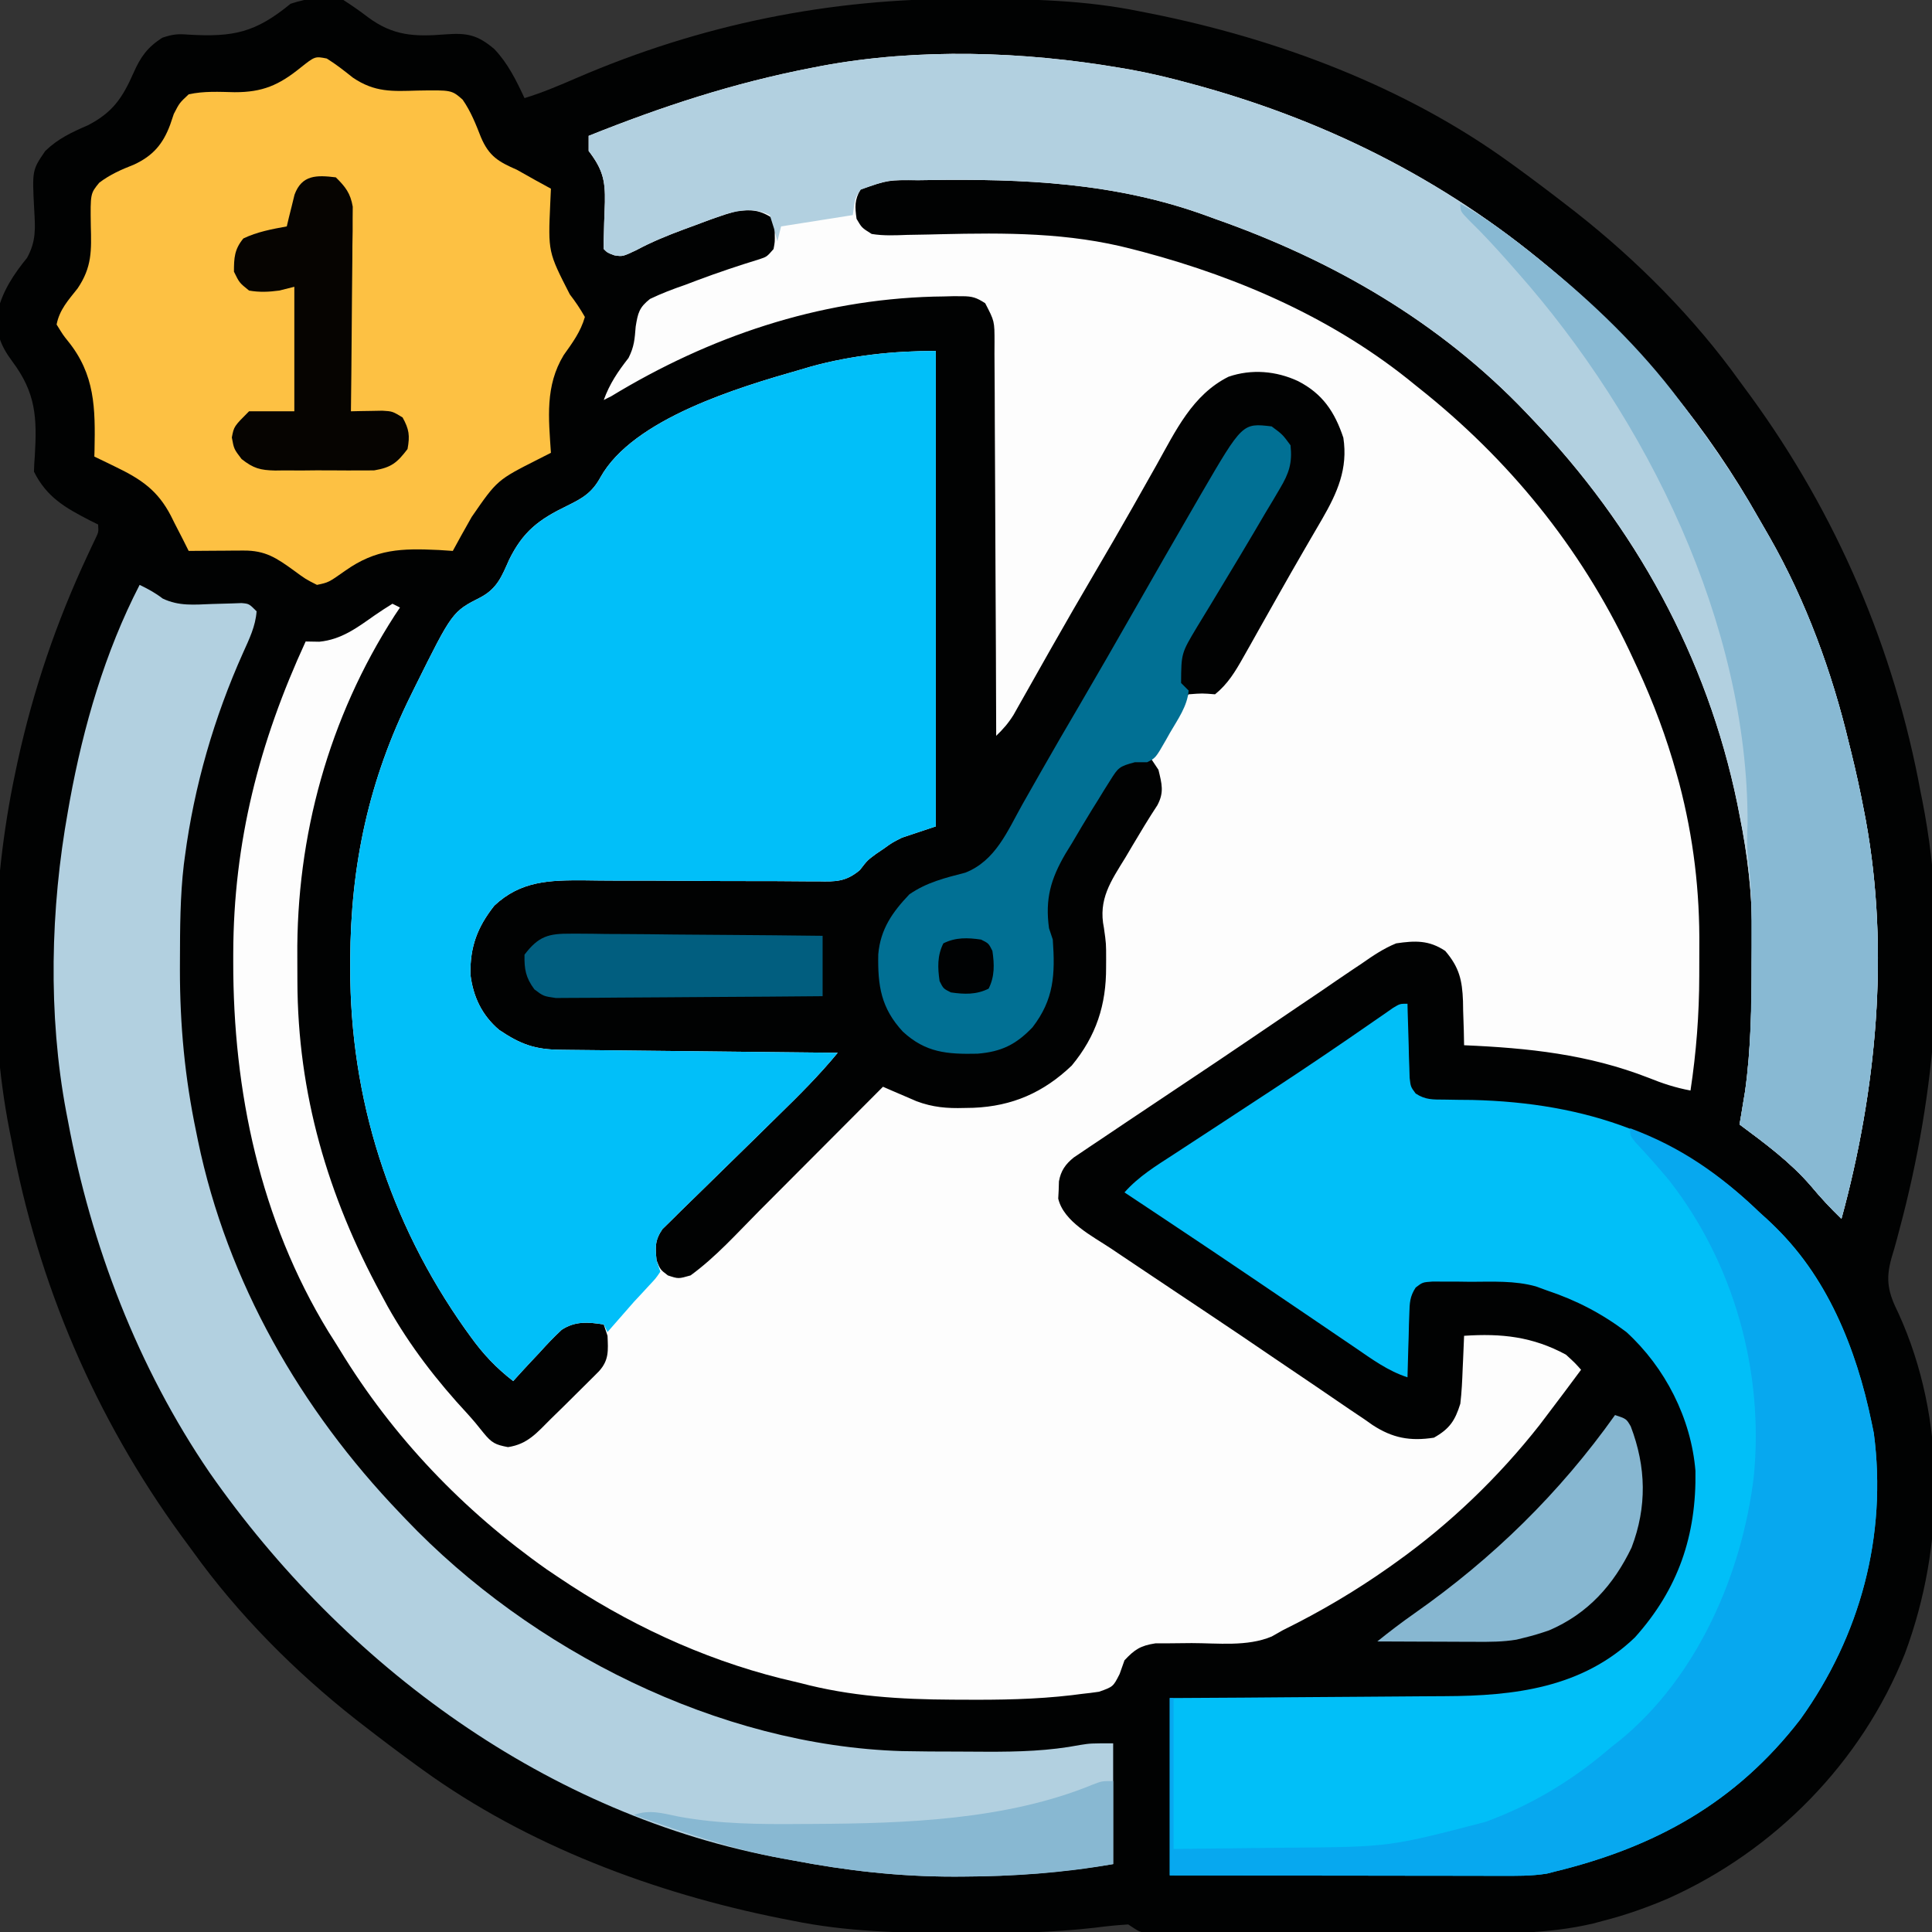 <svg height="512" width="512" xmlns="http://www.w3.org/2000/svg" version="1.1">
<rect width="100%" height="100%" fill="#333333" stroke="none"/>
<path transform="translate(91,0)" fill="#010202" d="M0 0 C2.248 1.441 4.323 2.889 6.438 4.5 C13.144 9.525 18.859 9.767 27.072 9.105 C32.694 8.695 35.506 9.176 40 13 C43.636 16.85 45.783 21.247 48 26 C52.788 24.539 57.304 22.609 61.89 20.624 C94.822 6.452 128.767 -0.448 164.562 -0.312 C166.094 -0.309 166.094 -0.309 167.656 -0.306 C182.296 -0.256 196.613 0.046 211 3 C212.519 3.298 212.519 3.298 214.068 3.602 C247.461 10.28 281.24 22.899 309 43 C309.609 43.441 310.218 43.881 310.846 44.335 C315.625 47.812 320.334 51.372 325 55 C325.813 55.631 325.813 55.631 326.643 56.274 C342.873 69.033 357.972 84.215 370 101 C370.989 102.345 371.979 103.69 372.969 105.035 C395.769 136.342 410.988 171.9 418 210 C418.161 210.801 418.322 211.601 418.487 212.426 C425.71 249.354 422.057 289.829 412.367 325.855 C412.139 326.725 411.911 327.594 411.675 328.49 C411.234 330.13 410.765 331.763 410.266 333.387 C408.607 339.3 409.427 342.64 412.125 348.062 C424.877 376.073 424.485 409.659 413.812 438.25 C402.292 467.134 379.272 490.509 350.989 503.152 C345.462 505.508 339.823 507.512 334 509 C333.072 509.248 332.144 509.496 331.189 509.751 C318.859 512.644 306.623 512.418 294.016 512.363 C291.623 512.363 289.23 512.363 286.837 512.365 C281.855 512.365 276.873 512.354 271.891 512.336 C265.498 512.313 259.106 512.313 252.714 512.32 C247.788 512.323 242.862 512.316 237.936 512.307 C235.577 512.303 233.219 512.302 230.86 512.303 C227.579 512.304 224.298 512.291 221.017 512.275 C220.041 512.277 219.066 512.28 218.06 512.282 C217.169 512.275 216.278 512.268 215.36 512.261 C214.199 512.258 214.199 512.258 213.014 512.254 C211 512 211 512 208 510 C205.032 510.177 202.179 510.468 199.238 510.855 C187.873 512.166 176.618 512.357 165.188 512.312 C164.177 512.31 163.166 512.308 162.125 512.306 C147.558 512.256 133.314 511.939 119 509 C117.987 508.801 116.975 508.603 115.932 508.398 C82.539 501.72 48.76 489.101 21 469 C20.391 468.559 19.782 468.119 19.154 467.665 C14.375 464.188 9.666 460.628 5 457 C4.458 456.579 3.916 456.159 3.357 455.726 C-12.873 442.967 -27.972 427.785 -40 411 C-40.989 409.655 -41.979 408.31 -42.969 406.965 C-65.769 375.658 -80.988 340.1 -88 302 C-88.241 300.799 -88.241 300.799 -88.487 299.574 C-94.361 269.547 -93.31 234.848 -87 205 C-86.78 203.958 -86.561 202.916 -86.334 201.843 C-82.194 182.859 -76.066 164.862 -67.844 147.269 C-67.474 146.476 -67.104 145.684 -66.723 144.867 C-66.39 144.167 -66.058 143.467 -65.715 142.746 C-64.874 141.006 -64.874 141.006 -65 139 C-65.736 138.636 -66.472 138.273 -67.23 137.898 C-73.765 134.532 -78.629 131.742 -82 125 C-81.978 123.639 -81.896 122.278 -81.781 120.922 C-81.161 110.614 -81.496 104.103 -87.768 95.748 C-91.081 91.255 -92.139 88.08 -91.633 82.531 C-90.257 77.029 -87.375 72.692 -83.832 68.332 C-81.381 63.874 -81.655 60.477 -81.938 55.5 C-82.48 45.089 -82.48 45.089 -79 40 C-75.564 36.704 -72.019 35.07 -67.688 33.188 C-61.147 29.803 -58.567 25.988 -55.624 19.331 C-53.726 15.04 -51.95 12.568 -48 10 C-45.133 9.044 -43.878 8.952 -40.973 9.184 C-29.14 9.853 -23.329 8.661 -14 1 C-9.198 -0.601 -4.997 -0.99 0 0 Z"></path>
<path transform="translate(297,18)" fill="#FDFDFD" d="M0 0 C0.785 0.134 1.569 0.268 2.378 0.406 C7.656 1.355 12.826 2.595 18 4 C18.954 4.259 19.908 4.518 20.892 4.784 C56.241 14.588 88.202 30.99 116 55 C117.205 56.038 117.205 56.038 118.434 57.098 C138.674 74.941 155.7 95.702 168.991 119.217 C169.971 120.949 170.974 122.668 171.977 124.387 C181.635 141.336 188.48 160.06 193 179 C193.177 179.711 193.354 180.422 193.537 181.155 C194.843 186.409 195.984 191.682 197 197 C197.152 197.798 197.305 198.595 197.462 199.417 C203.801 234.209 200.273 271.07 191 305 C188.11 302.198 185.446 299.348 182.875 296.25 C177.42 289.932 170.677 284.957 164 280 C164.133 279.224 164.266 278.448 164.402 277.648 C164.579 276.568 164.756 275.488 164.938 274.375 C165.199 272.809 165.199 272.809 165.465 271.211 C167.04 259.917 167.212 248.508 167.24 237.125 C167.25 234.766 167.281 232.409 167.312 230.051 C167.389 219.088 166.161 208.738 164 198 C163.702 196.478 163.702 196.478 163.397 194.925 C155.403 156.162 136.295 121.463 109 93 C108.496 92.469 107.992 91.937 107.473 91.39 C84.545 67.326 56.216 50.958 25 40 C24.33 39.754 23.66 39.508 22.97 39.255 C-1.277 30.37 -25.825 29.34 -51.332 29.727 C-52.104 29.737 -52.876 29.748 -53.671 29.759 C-61.633 29.685 -61.633 29.685 -68.938 32.188 C-70.56 34.956 -70.449 36.855 -70 40 C-68.625 42.36 -68.625 42.36 -66 44 C-62.861 44.515 -59.78 44.369 -56.609 44.25 C-54.695 44.215 -52.78 44.181 -50.866 44.147 C-49.866 44.122 -48.867 44.097 -47.837 44.071 C-30.519 43.671 -13.866 43.592 3 48 C3.954 48.247 4.907 48.493 5.89 48.748 C31.942 55.699 57.062 66.766 78 84 C79.017 84.816 80.034 85.632 81.082 86.473 C104.77 105.755 123.287 129.209 136 157 C136.336 157.724 136.673 158.448 137.019 159.193 C141.198 168.276 144.642 177.423 147.312 187.062 C147.543 187.887 147.773 188.712 148.01 189.561 C151.802 204.013 153.488 218.22 153.336 233.142 C153.312 235.631 153.316 238.12 153.322 240.609 C153.303 250.879 152.536 260.847 151 271 C147.052 270.263 143.603 269.136 139.875 267.625 C123.885 261.391 108.009 259.725 91 259 C90.974 257.698 90.948 256.396 90.922 255.055 C90.866 253.328 90.808 251.602 90.75 249.875 C90.736 249.019 90.722 248.163 90.707 247.281 C90.494 241.744 89.726 238.365 86 234 C81.698 231.132 78.048 231.256 73 232 C69.664 233.359 66.853 235.263 63.91 237.324 C62.64 238.173 62.64 238.173 61.344 239.038 C58.568 240.9 55.816 242.793 53.062 244.688 C51.132 245.992 49.201 247.295 47.268 248.595 C43.232 251.316 39.205 254.05 35.185 256.793 C29.021 260.995 22.821 265.14 16.613 269.277 C13.655 271.253 10.697 273.231 7.74 275.209 C5.833 276.484 3.926 277.759 2.018 279.032 C-0.641 280.81 -3.294 282.595 -5.945 284.383 C-6.736 284.91 -7.527 285.437 -8.341 285.979 C-9.422 286.711 -9.422 286.711 -10.524 287.458 C-11.151 287.879 -11.777 288.3 -12.423 288.733 C-14.651 290.523 -15.868 292.261 -16.371 295.086 C-16.404 296.219 -16.404 296.219 -16.438 297.375 C-16.477 298.125 -16.517 298.875 -16.559 299.648 C-15.099 305.794 -7.473 309.6 -2.547 312.883 C-1.292 313.729 -1.292 313.729 -0.011 314.592 C2.738 316.443 5.493 318.285 8.25 320.125 C10.168 321.408 12.086 322.691 14.004 323.973 C16.979 325.962 19.955 327.95 22.932 329.935 C28.9 333.914 34.843 337.927 40.764 341.974 C44.467 344.501 48.183 347.008 51.901 349.512 C53.665 350.705 55.423 351.906 57.175 353.115 C59.625 354.803 62.093 356.461 64.566 358.113 C65.275 358.612 65.984 359.11 66.714 359.624 C72.023 363.107 76.687 363.973 83 363 C87.161 360.659 88.607 358.475 90 354 C90.372 350.901 90.507 347.805 90.625 344.688 C90.664 343.852 90.702 343.016 90.742 342.154 C90.836 340.103 90.919 338.052 91 336 C100.913 335.331 109.153 336.211 118 341 C120.367 343.172 120.367 343.172 122 345 C119.03 349.023 116.027 353.019 113 357 C112.339 357.874 111.677 358.748 110.996 359.648 C100.158 373.435 87.274 385.821 73 396 C72.4 396.429 71.8 396.857 71.181 397.299 C62.199 403.638 52.864 409.147 43 414 C42.013 414.559 41.025 415.119 40.008 415.695 C33.521 418.422 25.737 417.442 18.81 417.436 C16.808 417.439 14.806 417.467 12.805 417.496 C11.026 417.499 11.026 417.499 9.21 417.502 C5.249 418.117 3.738 419.088 1 422 C0.575 423.198 0.15 424.396 -0.288 425.631 C-2 429 -2 429 -5.718 430.324 C-7.269 430.557 -8.826 430.749 -10.387 430.91 C-11.227 431.018 -12.068 431.126 -12.934 431.237 C-22.538 432.365 -32.154 432.506 -41.812 432.438 C-42.731 432.434 -43.649 432.431 -44.596 432.428 C-58.445 432.361 -71.562 431.567 -85 428 C-86.698 427.594 -88.396 427.189 -90.094 426.785 C-111.182 421.498 -131.012 412.134 -149 400 C-150.02 399.313 -151.039 398.626 -152.09 397.918 C-174.211 382.335 -192.9 362.802 -206.959 339.702 C-207.948 338.085 -208.966 336.485 -209.984 334.887 C-228.063 305.273 -235.24 271.159 -235.188 236.875 C-235.187 236.143 -235.186 235.411 -235.186 234.656 C-235.119 205.136 -228.314 178.741 -216 152 C-214.804 152.021 -213.607 152.041 -212.375 152.062 C-206.525 151.493 -202.382 148.36 -197.699 145.063 C-196.166 143.993 -194.586 142.99 -193 142 C-192.34 142.33 -191.68 142.66 -191 143 C-191.473 143.706 -191.946 144.413 -192.434 145.141 C-209.842 172.153 -218.491 203.563 -218.206 235.626 C-218.187 237.763 -218.185 239.899 -218.186 242.035 C-218.114 271.808 -210.156 298.911 -196 325 C-195.138 326.599 -195.138 326.599 -194.258 328.23 C-188.385 338.69 -181.196 347.97 -173.043 356.746 C-171.588 358.351 -170.201 360.018 -168.863 361.723 C-166.665 364.409 -165.75 364.857 -162.375 365.5 C-157.139 364.724 -154.676 361.653 -151 358 C-149.803 356.829 -148.607 355.659 -147.41 354.488 C-144.891 352.005 -142.375 349.518 -139.879 347.012 C-139.083 346.214 -139.083 346.214 -138.272 345.401 C-135.571 342.426 -135.841 339.89 -136 336 C-136.495 334.515 -136.495 334.515 -137 333 C-141.115 332.356 -144.562 332.059 -148.149 334.406 C-150.237 336.353 -152.159 338.373 -154.062 340.5 C-154.737 341.215 -155.412 341.931 -156.107 342.668 C-157.761 344.427 -159.389 346.203 -161 348 C-165.542 344.469 -168.964 340.852 -172.312 336.188 C-172.785 335.534 -173.257 334.88 -173.743 334.206 C-193.778 305.918 -204.25 273.085 -204.188 238.5 C-204.186 237.781 -204.185 237.062 -204.184 236.321 C-204.099 211.225 -199.213 188.532 -188 166 C-187.662 165.313 -187.324 164.625 -186.975 163.917 C-177.129 144.092 -177.129 144.092 -169.531 140.242 C-165.202 137.887 -164 134.673 -162.062 130.312 C-158.325 122.75 -154.138 119.638 -146.659 116.021 C-142.587 114.019 -140.137 112.609 -137.875 108.5 C-129.228 92.958 -101.112 84.603 -85 80 C-84.002 79.706 -83.005 79.412 -81.977 79.109 C-71.158 76.151 -60.202 75 -49 75 C-49 116.58 -49 158.16 -49 201 C-51.97 201.99 -54.94 202.98 -58 204 C-60.629 205.34 -60.629 205.34 -62.75 206.875 C-63.446 207.347 -64.142 207.819 -64.859 208.305 C-67.146 209.995 -67.146 209.995 -69.126 212.571 C-72.781 215.66 -75.55 215.674 -80.12 215.564 C-80.924 215.565 -81.728 215.566 -82.556 215.567 C-84.297 215.566 -86.038 215.553 -87.779 215.53 C-90.543 215.496 -93.305 215.493 -96.068 215.499 C-102.934 215.507 -109.8 215.466 -116.666 215.416 C-122.465 215.375 -128.263 215.357 -134.063 215.373 C-136.772 215.371 -139.479 215.334 -142.188 215.296 C-151.314 215.26 -158.942 215.382 -166 222 C-170.523 227.736 -172.45 232.917 -172.332 240.238 C-171.623 246.134 -169.281 251.061 -164.734 254.926 C-159.026 258.784 -155.21 260.153 -148.337 260.205 C-147.547 260.215 -146.757 260.225 -145.942 260.235 C-143.324 260.267 -140.705 260.292 -138.086 260.316 C-136.273 260.337 -134.46 260.358 -132.646 260.379 C-127.869 260.435 -123.092 260.484 -118.314 260.532 C-113.441 260.582 -108.568 260.638 -103.695 260.693 C-94.13 260.801 -84.565 260.902 -75 261 C-79.903 266.944 -85.254 272.29 -90.773 277.66 C-92.669 279.523 -94.563 281.387 -96.457 283.252 C-99.425 286.172 -102.398 289.087 -105.385 291.988 C-107.346 293.891 -109.298 295.803 -111.242 297.724 C-113.066 299.527 -114.902 301.318 -116.75 303.096 C-117.983 304.323 -117.983 304.323 -119.24 305.574 C-119.968 306.286 -120.696 306.998 -121.446 307.731 C-123.46 310.671 -123.372 312.505 -123 316 C-122.029 318.462 -122.029 318.462 -120 320 C-117.219 320.921 -117.219 320.921 -114 320 C-107.319 315.156 -101.611 308.742 -95.812 302.91 C-94.86 301.956 -93.907 301.002 -92.955 300.048 C-90.473 297.563 -87.995 295.075 -85.518 292.586 C-82.978 290.037 -80.436 287.49 -77.895 284.943 C-72.927 279.965 -67.962 274.984 -63 270 C-62.191 270.353 -61.381 270.706 -60.547 271.07 C-59.478 271.528 -58.409 271.987 -57.307 272.458 C-56.25 272.915 -55.193 273.371 -54.104 273.841 C-49.82 275.441 -46.032 275.764 -41.5 275.625 C-40.686 275.61 -39.872 275.594 -39.034 275.578 C-28.722 275.153 -20.461 271.531 -12.977 264.387 C-6.492 256.557 -3.819 248.271 -3.875 238.312 C-3.871 237.643 -3.867 236.973 -3.863 236.283 C-3.859 232.059 -3.859 232.059 -4.451 227.887 C-6.003 220.349 -2.633 215.559 1.25 209.25 C1.849 208.236 2.449 207.221 3.066 206.176 C5.219 202.543 7.389 198.929 9.71 195.401 C11.555 191.967 10.893 189.711 10 186 C9.34 185.01 8.68 184.02 8 183 C9.478 180.142 11.014 177.32 12.562 174.5 C12.981 173.689 13.399 172.878 13.83 172.043 C15.085 169.798 16.227 167.866 18 166 C21.59 165.719 21.59 165.719 25 166 C28.388 163.248 30.346 159.996 32.469 156.223 C33.117 155.079 33.765 153.935 34.433 152.756 C35.122 151.525 35.811 150.294 36.5 149.062 C37.211 147.802 37.922 146.542 38.633 145.283 C39.713 143.372 40.791 141.461 41.867 139.548 C44.101 135.58 46.362 131.629 48.648 127.691 C49.197 126.745 49.745 125.798 50.311 124.822 C51.326 123.071 52.346 121.321 53.369 119.574 C57.407 112.577 60.262 106.206 59 98 C56.709 91.128 53.488 86.331 47 83 C41.204 80.295 34.647 79.741 28.566 81.84 C18.997 86.633 14.57 96.167 9.511 105.195 C7.758 108.324 5.987 111.442 4.219 114.562 C3.862 115.194 3.505 115.825 3.137 116.476 C-0.187 122.35 -3.585 128.179 -7 134 C-10.821 140.512 -14.604 147.043 -18.324 153.613 C-18.688 154.255 -19.053 154.897 -19.428 155.559 C-21.211 158.703 -22.99 161.85 -24.76 165.002 C-25.4 166.132 -26.04 167.262 -26.699 168.426 C-27.547 169.933 -27.547 169.933 -28.413 171.47 C-29.803 173.686 -31.132 175.21 -33 177 C-33.001 176.426 -33.003 175.853 -33.004 175.262 C-33.041 161.307 -33.101 147.353 -33.184 133.398 C-33.224 126.65 -33.256 119.902 -33.271 113.153 C-33.285 106.643 -33.32 100.134 -33.368 93.624 C-33.383 91.138 -33.391 88.651 -33.392 86.165 C-33.394 82.688 -33.421 79.212 -33.454 75.735 C-33.449 74.702 -33.444 73.67 -33.439 72.605 C-33.44 67.111 -33.44 67.111 -35.912 62.36 C-38.191 60.876 -39.332 60.497 -42.027 60.504 C-43.199 60.499 -43.199 60.499 -44.394 60.495 C-45.653 60.528 -45.653 60.528 -46.938 60.562 C-47.82 60.577 -48.702 60.592 -49.612 60.607 C-80.207 61.456 -108.962 71.176 -135 87 C-135.99 87.495 -135.99 87.495 -137 88 C-135.426 83.657 -133.254 80.486 -130.438 76.867 C-128.905 73.811 -128.812 71.905 -128.535 68.539 C-127.95 64.959 -127.625 63.492 -124.742 61.222 C-121.688 59.756 -118.643 58.595 -115.438 57.5 C-114.377 57.098 -113.317 56.696 -112.225 56.281 C-106.783 54.24 -101.283 52.397 -95.727 50.693 C-93.782 50.044 -93.782 50.044 -92 48 C-91.645 46.092 -91.645 46.092 -91.688 44 C-91.662 42.948 -91.662 42.948 -91.637 41.875 C-91.757 41.256 -91.876 40.638 -92 40 C-95.562 37.625 -97.89 37.418 -102 38 C-105.73 39.035 -109.321 40.373 -112.938 41.75 C-113.888 42.098 -114.839 42.446 -115.818 42.805 C-120.177 44.427 -124.344 46.123 -128.441 48.328 C-132 50 -132 50 -134.16 49.667 C-136 49 -136 49 -137 48 C-137.038 46.58 -137.012 45.158 -136.957 43.738 C-136.936 42.866 -136.914 41.994 -136.893 41.096 C-136.84 39.259 -136.775 37.423 -136.697 35.588 C-136.581 29.699 -137.327 26.813 -141 22 C-141 20.68 -141 19.36 -141 18 C-121.523 10.202 -102.618 3.991 -82 0 C-81.133 -0.17 -80.266 -0.339 -79.373 -0.514 C-53.601 -5.333 -25.759 -4.398 0 0 Z"></path>
<path transform="translate(248,93)" fill="#01BFF9" d="M0 0 C0 41.58 0 83.16 0 126 C-2.97 126.99 -5.94 127.98 -9 129 C-11.629 130.34 -11.629 130.34 -13.75 131.875 C-14.446 132.347 -15.142 132.819 -15.859 133.305 C-18.146 134.995 -18.146 134.995 -20.126 137.571 C-23.781 140.66 -26.55 140.674 -31.12 140.564 C-31.924 140.565 -32.728 140.566 -33.556 140.567 C-35.297 140.566 -37.038 140.553 -38.779 140.53 C-41.543 140.496 -44.305 140.493 -47.068 140.499 C-53.934 140.507 -60.8 140.466 -67.666 140.416 C-73.465 140.375 -79.263 140.357 -85.063 140.373 C-87.772 140.371 -90.479 140.334 -93.188 140.296 C-102.314 140.26 -109.942 140.382 -117 147 C-121.523 152.736 -123.45 157.917 -123.332 165.238 C-122.623 171.134 -120.281 176.061 -115.734 179.926 C-110.026 183.784 -106.21 185.153 -99.337 185.205 C-98.547 185.215 -97.757 185.225 -96.942 185.235 C-94.324 185.267 -91.705 185.292 -89.086 185.316 C-87.273 185.337 -85.46 185.358 -83.646 185.379 C-78.869 185.435 -74.092 185.484 -69.314 185.532 C-64.441 185.582 -59.568 185.638 -54.695 185.693 C-45.13 185.801 -35.565 185.902 -26 186 C-30.903 191.944 -36.254 197.29 -41.773 202.66 C-43.669 204.523 -45.563 206.387 -47.457 208.252 C-50.425 211.172 -53.398 214.087 -56.385 216.988 C-58.346 218.891 -60.298 220.803 -62.242 222.724 C-64.066 224.527 -65.902 226.318 -67.75 228.096 C-68.572 228.914 -69.393 229.732 -70.24 230.574 C-70.968 231.286 -71.696 231.998 -72.446 232.731 C-74.464 235.677 -74.358 237.495 -74 241 C-73.67 241.99 -73.34 242.98 -73 244 C-74.188 245.762 -74.188 245.762 -76 247.688 C-76.641 248.382 -77.281 249.077 -77.941 249.793 C-78.621 250.521 -79.3 251.25 -80 252 C-81.318 253.495 -82.63 254.995 -83.938 256.5 C-84.958 257.667 -85.979 258.833 -87 260 C-87.33 259.34 -87.66 258.68 -88 258 C-92.115 257.356 -95.562 257.059 -99.149 259.406 C-101.237 261.353 -103.159 263.373 -105.062 265.5 C-105.737 266.215 -106.412 266.931 -107.107 267.668 C-108.761 269.427 -110.389 271.203 -112 273 C-116.542 269.469 -119.964 265.852 -123.312 261.188 C-123.785 260.534 -124.257 259.88 -124.743 259.206 C-144.778 230.918 -155.25 198.085 -155.188 163.5 C-155.186 162.781 -155.185 162.062 -155.184 161.321 C-155.099 136.225 -150.213 113.532 -139 91 C-138.662 90.313 -138.324 89.625 -137.975 88.917 C-128.129 69.092 -128.129 69.092 -120.531 65.242 C-116.202 62.887 -115 59.673 -113.062 55.312 C-109.325 47.75 -105.138 44.638 -97.659 41.021 C-93.587 39.019 -91.137 37.609 -88.875 33.5 C-80.228 17.958 -52.112 9.603 -36 5 C-35.002 4.706 -34.005 4.412 -32.977 4.109 C-22.158 1.151 -11.202 0 0 0 Z"></path>
<path transform="translate(373,266)" fill="#01BFF8" d="M0 0 C0.015 0.651 0.029 1.301 0.044 1.972 C0.119 4.919 0.215 7.866 0.312 10.812 C0.335 11.837 0.358 12.861 0.381 13.916 C0.416 14.899 0.452 15.882 0.488 16.895 C0.514 17.801 0.541 18.706 0.568 19.64 C0.846 22.015 0.846 22.015 2.166 23.794 C4.771 25.507 6.751 25.385 9.855 25.406 C11.027 25.426 12.199 25.445 13.406 25.465 C14.654 25.477 15.902 25.488 17.188 25.5 C47.212 26.225 72.513 34.768 94 56 C94.715 56.643 95.431 57.286 96.168 57.949 C111.187 71.769 118.966 91.436 123 111 C123.191 111.924 123.382 112.849 123.578 113.801 C127.156 140.937 119.99 167.535 104.094 189.652 C87.077 211.725 65.611 223.524 39 230 C38.323 230.174 37.647 230.348 36.95 230.527 C32.8 231.192 28.724 231.13 24.528 231.114 C23.108 231.114 23.108 231.114 21.659 231.114 C18.537 231.113 15.415 231.105 12.293 231.098 C10.125 231.096 7.958 231.094 5.79 231.093 C0.09 231.09 -5.609 231.08 -11.309 231.069 C-18.15 231.057 -24.992 231.052 -31.834 231.046 C-42.222 231.037 -52.611 231.017 -63 231 C-63 215.49 -63 199.98 -63 184 C-53.355 183.944 -53.355 183.944 -43.516 183.887 C-39.423 183.856 -35.331 183.825 -31.238 183.791 C-24.754 183.737 -18.269 183.686 -11.785 183.654 C-6.552 183.627 -1.32 183.587 3.913 183.537 C5.901 183.52 7.89 183.509 9.878 183.502 C28.266 183.439 46.315 181.318 60.266 167.934 C71.794 155.081 76.588 140.897 76.312 123.809 C75.169 109.875 68.298 96.409 58 87 C51.551 82.117 44.669 78.544 37 76 C36.02 75.642 35.041 75.283 34.031 74.914 C28.412 73.343 22.535 73.672 16.75 73.688 C15.567 73.671 14.383 73.655 13.164 73.639 C12.032 73.638 10.9 73.637 9.734 73.637 C8.191 73.632 8.191 73.632 6.616 73.628 C4.007 73.809 4.007 73.809 2.174 75.204 C0.617 77.586 0.57 79.269 0.488 82.105 C0.435 83.58 0.435 83.58 0.381 85.084 C0.358 86.108 0.336 87.132 0.312 88.188 C0.278 89.223 0.244 90.259 0.209 91.326 C0.126 93.884 0.057 96.441 0 99 C-5.225 97.302 -9.454 94.165 -13.945 91.094 C-14.821 90.501 -15.696 89.908 -16.598 89.297 C-19.443 87.369 -22.284 85.434 -25.125 83.5 C-28.046 81.518 -30.969 79.538 -33.892 77.558 C-35.835 76.241 -37.779 74.924 -39.722 73.606 C-47.85 68.093 -56.009 62.626 -64.188 57.188 C-65.319 56.435 -66.45 55.682 -67.581 54.93 C-70.053 53.285 -72.526 51.642 -75 50 C-71.236 45.742 -66.59 42.931 -61.863 39.863 C-60.959 39.27 -60.054 38.678 -59.122 38.067 C-56.188 36.145 -53.25 34.229 -50.312 32.312 C-46.309 29.693 -42.309 27.07 -38.309 24.445 C-37.327 23.802 -36.345 23.158 -35.334 22.495 C-26.419 16.639 -17.592 10.661 -8.833 4.573 C-7.937 3.955 -7.041 3.336 -6.117 2.699 C-5.36 2.172 -4.604 1.644 -3.824 1.1 C-2 0 -2 0 0 0 Z"></path>
<path transform="translate(297,18)" fill="#B2D0E0" d="M0 0 C0.785 0.134 1.569 0.268 2.378 0.406 C7.656 1.355 12.826 2.595 18 4 C18.954 4.259 19.908 4.518 20.892 4.784 C56.241 14.588 88.202 30.99 116 55 C117.205 56.038 117.205 56.038 118.434 57.098 C138.674 74.941 155.7 95.702 168.991 119.217 C169.971 120.949 170.974 122.668 171.977 124.387 C181.635 141.336 188.48 160.06 193 179 C193.177 179.711 193.354 180.422 193.537 181.155 C194.843 186.409 195.984 191.682 197 197 C197.152 197.798 197.305 198.595 197.462 199.417 C203.801 234.209 200.273 271.07 191 305 C188.11 302.198 185.446 299.348 182.875 296.25 C177.42 289.932 170.677 284.957 164 280 C164.133 279.224 164.266 278.448 164.402 277.648 C164.579 276.568 164.756 275.488 164.938 274.375 C165.199 272.809 165.199 272.809 165.465 271.211 C167.04 259.917 167.212 248.508 167.24 237.125 C167.25 234.766 167.281 232.409 167.312 230.051 C167.389 219.088 166.161 208.738 164 198 C163.702 196.478 163.702 196.478 163.397 194.925 C155.403 156.162 136.295 121.463 109 93 C108.496 92.469 107.992 91.937 107.473 91.39 C84.545 67.326 56.216 50.958 25 40 C24.33 39.754 23.66 39.508 22.97 39.255 C-1.277 30.37 -25.825 29.34 -51.332 29.727 C-52.104 29.737 -52.876 29.748 -53.671 29.759 C-61.646 29.644 -61.646 29.644 -68.875 32.25 C-70.392 34.375 -70.392 34.375 -71 39 C-77.27 39.99 -83.54 40.98 -90 42 C-90.33 43.32 -90.66 44.64 -91 46 C-91.289 44.866 -91.578 43.731 -91.875 42.562 C-92.246 41.387 -92.618 40.211 -93 39 C-96.794 37.103 -100.535 37.597 -104.503 38.689 C-107.34 39.652 -110.139 40.684 -112.938 41.75 C-113.888 42.098 -114.839 42.446 -115.818 42.805 C-120.177 44.427 -124.344 46.123 -128.441 48.328 C-132 50 -132 50 -134.16 49.667 C-136 49 -136 49 -137 48 C-137.038 46.58 -137.012 45.158 -136.957 43.738 C-136.936 42.866 -136.914 41.994 -136.893 41.096 C-136.84 39.259 -136.775 37.423 -136.697 35.588 C-136.581 29.699 -137.327 26.813 -141 22 C-141 20.68 -141 19.36 -141 18 C-121.523 10.202 -102.618 3.991 -82 0 C-81.133 -0.17 -80.266 -0.339 -79.373 -0.514 C-53.601 -5.333 -25.759 -4.398 0 0 Z"></path>
<path transform="translate(37,155)" fill="#B2D0E0" d="M0 0 C2.227 1.072 4.143 2.11 6.113 3.621 C10.431 5.683 14.476 5.241 19.188 5.062 C20.993 5.003 22.799 4.951 24.605 4.91 C25.401 4.881 26.197 4.851 27.016 4.821 C29 5 29 5 31 7 C30.719 10.982 29.035 14.383 27.423 17.975 C19.732 35.134 14.459 53.348 12 72 C11.908 72.687 11.816 73.373 11.721 74.081 C10.724 82.522 10.714 91.011 10.688 99.5 C10.684 100.722 10.684 100.722 10.68 101.968 C10.675 116.635 11.979 130.613 15 145 C15.155 145.765 15.31 146.529 15.469 147.317 C23.236 184.742 42.712 218.588 69 246 C69.504 246.531 70.008 247.063 70.527 247.61 C103.684 282.41 153.481 307.59 202.007 309.061 C206.905 309.164 211.803 309.186 216.703 309.185 C219.296 309.187 221.889 309.206 224.482 309.225 C232.902 309.252 240.958 309.023 249.262 307.431 C252 307 252 307 258 307 C258 317.56 258 328.12 258 339 C244.514 341.248 231.555 342.266 217.938 342.312 C217.2 342.315 216.462 342.318 215.703 342.32 C201.201 342.326 187.25 340.735 173 338 C172.172 337.85 171.344 337.701 170.491 337.547 C108.217 326.198 54.238 286.412 18.522 235.229 C-0.467 207.412 -12.889 175.025 -19 142 C-19.15 141.231 -19.299 140.462 -19.453 139.669 C-24.308 113.872 -23.633 85.766 -19 60 C-18.834 59.06 -18.667 58.12 -18.496 57.151 C-14.896 37.478 -9.192 17.828 0 0 Z"></path>
<path transform="translate(86.598,15.508)" fill="#FDC143" d="M0 0 C2.465 1.531 4.636 3.245 6.902 5.055 C12.728 9.004 17.347 8.69 24.09 8.492 C33.098 8.346 33.098 8.346 36.005 10.9 C38.167 14.008 39.49 17.365 40.863 20.875 C43.018 25.939 45.553 27.37 50.402 29.492 C52.075 30.419 53.742 31.356 55.402 32.305 C56.734 33.036 58.067 33.766 59.402 34.492 C59.344 35.759 59.286 37.026 59.227 38.332 C58.652 51.258 58.652 51.258 64.402 62.492 C65.922 64.471 67.161 66.307 68.402 68.492 C67.268 72.441 65.129 75.298 62.777 78.617 C57.838 86.778 58.793 95.251 59.402 104.492 C58.305 105.049 57.208 105.606 56.078 106.18 C45.163 111.7 45.163 111.7 38.402 121.492 C37.477 123.166 36.539 124.832 35.59 126.492 C34.859 127.824 34.129 129.157 33.402 130.492 C31.554 130.37 31.554 130.37 29.668 130.246 C19.805 129.797 13.102 129.918 4.848 135.766 C0.48 138.849 0.48 138.849 -2.598 139.492 C-5.605 137.973 -5.605 137.973 -8.723 135.68 C-13.344 132.332 -16.291 130.356 -22.047 130.395 C-23.318 130.399 -23.318 130.399 -24.615 130.404 C-25.496 130.413 -26.377 130.421 -27.285 130.43 C-28.624 130.436 -28.624 130.436 -29.99 130.443 C-32.193 130.455 -34.395 130.472 -36.598 130.492 C-37.117 129.456 -37.637 128.419 -38.172 127.352 C-38.876 125.981 -39.58 124.612 -40.285 123.242 C-40.625 122.56 -40.964 121.878 -41.314 121.176 C-44.795 114.474 -49.126 111.523 -55.91 108.242 C-56.979 107.721 -58.047 107.201 -59.148 106.664 C-59.957 106.277 -60.765 105.891 -61.598 105.492 C-61.572 104.648 -61.572 104.648 -61.547 103.787 C-61.33 92.668 -61.39 83.751 -68.623 74.845 C-69.859 73.305 -69.859 73.305 -71.598 70.492 C-70.821 66.532 -68.492 64.043 -66.035 60.93 C-62.197 55.25 -62.361 50.879 -62.535 44.305 C-62.656 35.775 -62.656 35.775 -60.288 32.905 C-57.438 30.742 -54.428 29.418 -51.113 28.125 C-46.091 25.793 -43.426 22.723 -41.5 17.535 C-41.182 16.593 -40.863 15.651 -40.535 14.68 C-39.031 11.762 -39.031 11.762 -36.598 9.492 C-32.586 8.594 -28.511 8.835 -24.423 8.927 C-17.036 8.945 -12.707 7.072 -7 2.464 C-3.125 -0.611 -3.125 -0.611 0 0 Z"></path>
<path transform="translate(432,299)" fill="#07A8EF" d="M0 0 C13.33 4.916 23.781 12.22 34 22 C34.749 22.674 35.498 23.348 36.27 24.043 C51.664 38.413 59.818 57.717 64 78 C64.191 78.924 64.382 79.849 64.578 80.801 C68.156 107.937 60.99 134.535 45.094 156.652 C28.077 178.725 6.611 190.524 -20 197 C-20.677 197.174 -21.353 197.348 -22.05 197.527 C-26.2 198.192 -30.276 198.13 -34.472 198.114 C-35.892 198.114 -35.892 198.114 -37.341 198.114 C-40.463 198.113 -43.585 198.105 -46.707 198.098 C-48.875 198.096 -51.042 198.094 -53.21 198.093 C-58.91 198.09 -64.609 198.08 -70.309 198.069 C-77.15 198.057 -83.992 198.052 -90.834 198.046 C-101.222 198.037 -111.611 198.017 -122 198 C-122 182.49 -122 166.98 -122 151 C-121.67 151 -121.34 151 -121 151 C-121 164.2 -121 177.4 -121 191 C-113.336 190.925 -105.672 190.842 -98.008 190.738 C-95.408 190.705 -92.808 190.676 -90.208 190.654 C-63.758 190.44 -63.758 190.44 -38.312 183.812 C-37.526 183.512 -36.739 183.212 -35.928 182.902 C-24.395 178.351 -14.403 172.101 -5 164 C-4.277 163.433 -3.554 162.866 -2.809 162.281 C17.779 145.487 29.671 118.151 32.773 92.303 C35.515 64.488 27.525 35.716 10.254 13.699 C7.408 10.291 4.474 6.978 1.434 3.742 C0 2 0 2 0 0 Z"></path>
<path transform="translate(387,54)" fill="#88B9D3" d="M0 0 C7.228 3.976 13.574 8.856 20 14 C20.793 14.633 20.793 14.633 21.603 15.278 C35.01 26.05 47.664 38.23 58 52 C58.491 52.652 58.981 53.304 59.487 53.976 C66.542 63.401 73.195 72.963 78.991 83.217 C79.971 84.949 80.974 86.668 81.977 88.387 C91.635 105.336 98.48 124.06 103 143 C103.177 143.711 103.354 144.422 103.537 145.155 C104.843 150.409 105.984 155.682 107 161 C107.229 162.196 107.229 162.196 107.462 163.417 C113.801 198.209 110.273 235.07 101 269 C98.11 266.198 95.446 263.348 92.875 260.25 C87.42 253.932 80.677 248.957 74 244 C74.133 243.224 74.266 242.448 74.402 241.648 C74.579 240.568 74.756 239.488 74.938 238.375 C75.112 237.331 75.286 236.287 75.465 235.211 C77.061 223.731 77.161 212.195 77.13 200.63 C77.125 198.173 77.13 195.717 77.137 193.26 C77.136 191.667 77.135 190.074 77.133 188.48 C77.136 187.402 77.136 187.402 77.139 186.302 C77.119 181.819 76.781 177.456 76.213 173.008 C75.9 170.056 76.022 167.151 76.125 164.188 C76.282 111.309 49.46 56.91 15 18 C14.183 17.072 13.365 16.144 12.523 15.188 C9.257 11.516 5.966 7.921 2.438 4.5 C0 2 0 2 0 0 Z"></path>
<path transform="translate(337,113)" fill="#017094" d="M0 0 C2.875 2.125 2.875 2.125 5 5 C5.509 9.708 4.609 12.406 2.211 16.43 C1.605 17.461 0.999 18.493 0.375 19.555 C-0.285 20.651 -0.945 21.746 -1.625 22.875 C-2.645 24.61 -3.664 26.345 -4.684 28.08 C-7.124 32.219 -9.597 36.338 -12.084 40.448 C-13.416 42.648 -14.742 44.851 -16.062 47.057 C-17.288 49.103 -18.527 51.141 -19.782 53.169 C-23.95 60.13 -23.95 60.13 -24 68 C-23.34 68.66 -22.68 69.32 -22 70 C-22.317 74.125 -24.908 77.679 -26.938 81.188 C-27.478 82.149 -27.478 82.149 -28.029 83.131 C-30.749 87.875 -30.749 87.875 -33 89 C-34.072 89 -35.145 89 -36.25 89 C-40.423 90.113 -40.653 90.413 -42.805 93.852 C-43.319 94.667 -43.833 95.482 -44.363 96.321 C-45.173 97.647 -45.173 97.647 -46 99 C-46.561 99.897 -47.121 100.794 -47.699 101.718 C-49.465 104.581 -51.174 107.473 -52.875 110.375 C-53.468 111.339 -54.061 112.303 -54.672 113.297 C-58.566 119.991 -60.058 125.257 -59 133 C-58.67 133.99 -58.34 134.98 -58 136 C-57.354 145.199 -57.653 151.831 -63.375 159.25 C-67.775 163.859 -71.684 165.732 -77.953 166.238 C-86.009 166.42 -91.706 165.968 -97.746 160.387 C-103.521 154.141 -104.415 148.248 -104.25 139.902 C-103.677 133.256 -100.519 128.734 -96 124 C-91.362 120.806 -86.551 119.657 -81.156 118.258 C-73.162 115.072 -70.07 107.339 -66.062 100.188 C-65.399 99.018 -64.735 97.849 -64.07 96.681 C-63.047 94.883 -62.024 93.085 -61.004 91.285 C-57.745 85.533 -54.408 79.827 -51.062 74.125 C-45.986 65.448 -40.978 56.734 -36 48 C-30.822 38.92 -25.625 29.851 -20.375 20.812 C-19.819 19.852 -19.264 18.891 -18.691 17.9 C-7.733 -0.91 -7.733 -0.91 0 0 Z"></path>
<path transform="translate(89,47)" fill="#060401" d="M0 0 C2.558 2.524 3.86 4.198 4.481 7.765 C4.472 8.767 4.463 9.768 4.454 10.8 C4.454 12.511 4.454 12.511 4.453 14.257 C4.433 15.478 4.412 16.699 4.391 17.957 C4.385 19.215 4.379 20.473 4.373 21.769 C4.355 25.102 4.319 28.434 4.275 31.766 C4.234 35.172 4.215 38.577 4.195 41.982 C4.151 48.655 4.084 55.328 4 62 C4.763 61.981 5.526 61.962 6.312 61.943 C7.308 61.928 8.305 61.914 9.332 61.898 C10.817 61.87 10.817 61.87 12.331 61.841 C15 62 15 62 17.688 63.625 C19.431 66.779 19.653 68.445 19 72 C16.234 75.623 14.753 76.872 10.207 77.647 C8.743 77.68 7.277 77.684 5.812 77.664 C4.642 77.671 4.642 77.671 3.448 77.679 C1.805 77.682 0.16 77.673 -1.483 77.652 C-3.993 77.625 -6.498 77.652 -9.008 77.684 C-10.609 77.68 -12.211 77.674 -13.812 77.664 C-14.558 77.674 -15.304 77.684 -16.073 77.695 C-20.033 77.606 -21.833 77.132 -24.977 74.65 C-27 72 -27 72 -27.562 68.938 C-27 66 -27 66 -23 62 C-19.04 62 -15.08 62 -11 62 C-11 51.11 -11 40.22 -11 29 C-12.32 29.33 -13.64 29.66 -15 30 C-17.743 30.375 -20.266 30.486 -23 30 C-25.562 27.938 -25.562 27.938 -27 25 C-27 21.337 -26.871 19.052 -24.5 16.188 C-20.817 14.438 -16.996 13.726 -13 13 C-12.818 12.229 -12.636 11.458 -12.449 10.664 C-12.198 9.661 -11.946 8.658 -11.688 7.625 C-11.444 6.627 -11.2 5.63 -10.949 4.602 C-9.007 -0.721 -5.026 -0.617 0 0 Z"></path>
<path transform="translate(428,375)" fill="#87B7D1" d="M0 0 C3 1 3 1 4.168 3.012 C8.26 13.75 8.5 24.32 4.383 35.117 C-0.384 45.056 -7.232 52.671 -17.461 57.055 C-19.633 57.812 -21.764 58.461 -24 59 C-24.705 59.173 -25.41 59.347 -26.136 59.526 C-29.744 60.123 -33.282 60.124 -36.926 60.098 C-38.047 60.096 -38.047 60.096 -39.191 60.093 C-41.565 60.088 -43.939 60.075 -46.312 60.062 C-47.928 60.057 -49.543 60.053 -51.158 60.049 C-55.106 60.038 -59.053 60.021 -63 60 C-59.784 57.404 -56.53 54.925 -53.144 52.553 C-32.437 38.031 -14.66 20.652 0 0 Z"></path>
<path transform="translate(295,472)" fill="#88B8D2" d="M0 0 C0 7.26 0 14.52 0 22 C-13.359 24.386 -26.501 25.266 -40.062 25.312 C-41.169 25.316 -41.169 25.316 -42.297 25.32 C-56.799 25.326 -70.75 23.735 -85 21 C-85.828 20.85 -86.656 20.701 -87.509 20.547 C-101.082 18.073 -114.002 13.548 -127 9 C-122.955 7.424 -119.25 8.584 -115.16 9.414 C-104.254 11.414 -93.496 11.466 -82.438 11.375 C-81.425 11.37 -80.412 11.366 -79.369 11.361 C-54.994 11.23 -28.223 10.32 -5.356 0.912 C-3 0 -3 0 0 0 Z"></path>
<path transform="translate(151.361,247.432)" fill="#015E7F" d="M0 0 C0.722 -0.001 1.445 -0.001 2.189 -0.002 C4.565 0.001 6.939 0.04 9.315 0.079 C10.967 0.089 12.619 0.096 14.271 0.101 C18.61 0.12 22.948 0.169 27.286 0.224 C31.717 0.276 36.148 0.298 40.579 0.323 C49.266 0.377 57.953 0.465 66.639 0.568 C66.639 5.848 66.639 11.128 66.639 16.568 C57.06 16.658 47.481 16.731 37.901 16.775 C33.453 16.796 29.005 16.824 24.557 16.869 C20.265 16.913 15.973 16.937 11.68 16.947 C10.042 16.955 8.405 16.969 6.767 16.991 C4.473 17.02 2.18 17.024 -0.114 17.022 C-2.072 17.035 -2.072 17.035 -4.07 17.049 C-7.361 16.568 -7.361 16.568 -9.747 14.754 C-12.058 11.623 -12.429 9.442 -12.361 5.568 C-8.635 0.67 -6.038 -0.051 0 0 Z"></path>
<path transform="translate(260,249)" fill="#000203" d="M0 0 C2 1 2 1 3 3 C3.52 6.564 3.631 9.738 2 13 C-1.262 14.631 -4.436 14.52 -8 14 C-10 13 -10 13 -11 11 C-11.52 7.436 -11.631 4.262 -10 1 C-6.738 -0.631 -3.564 -0.52 0 0 Z"></path>
</svg>
